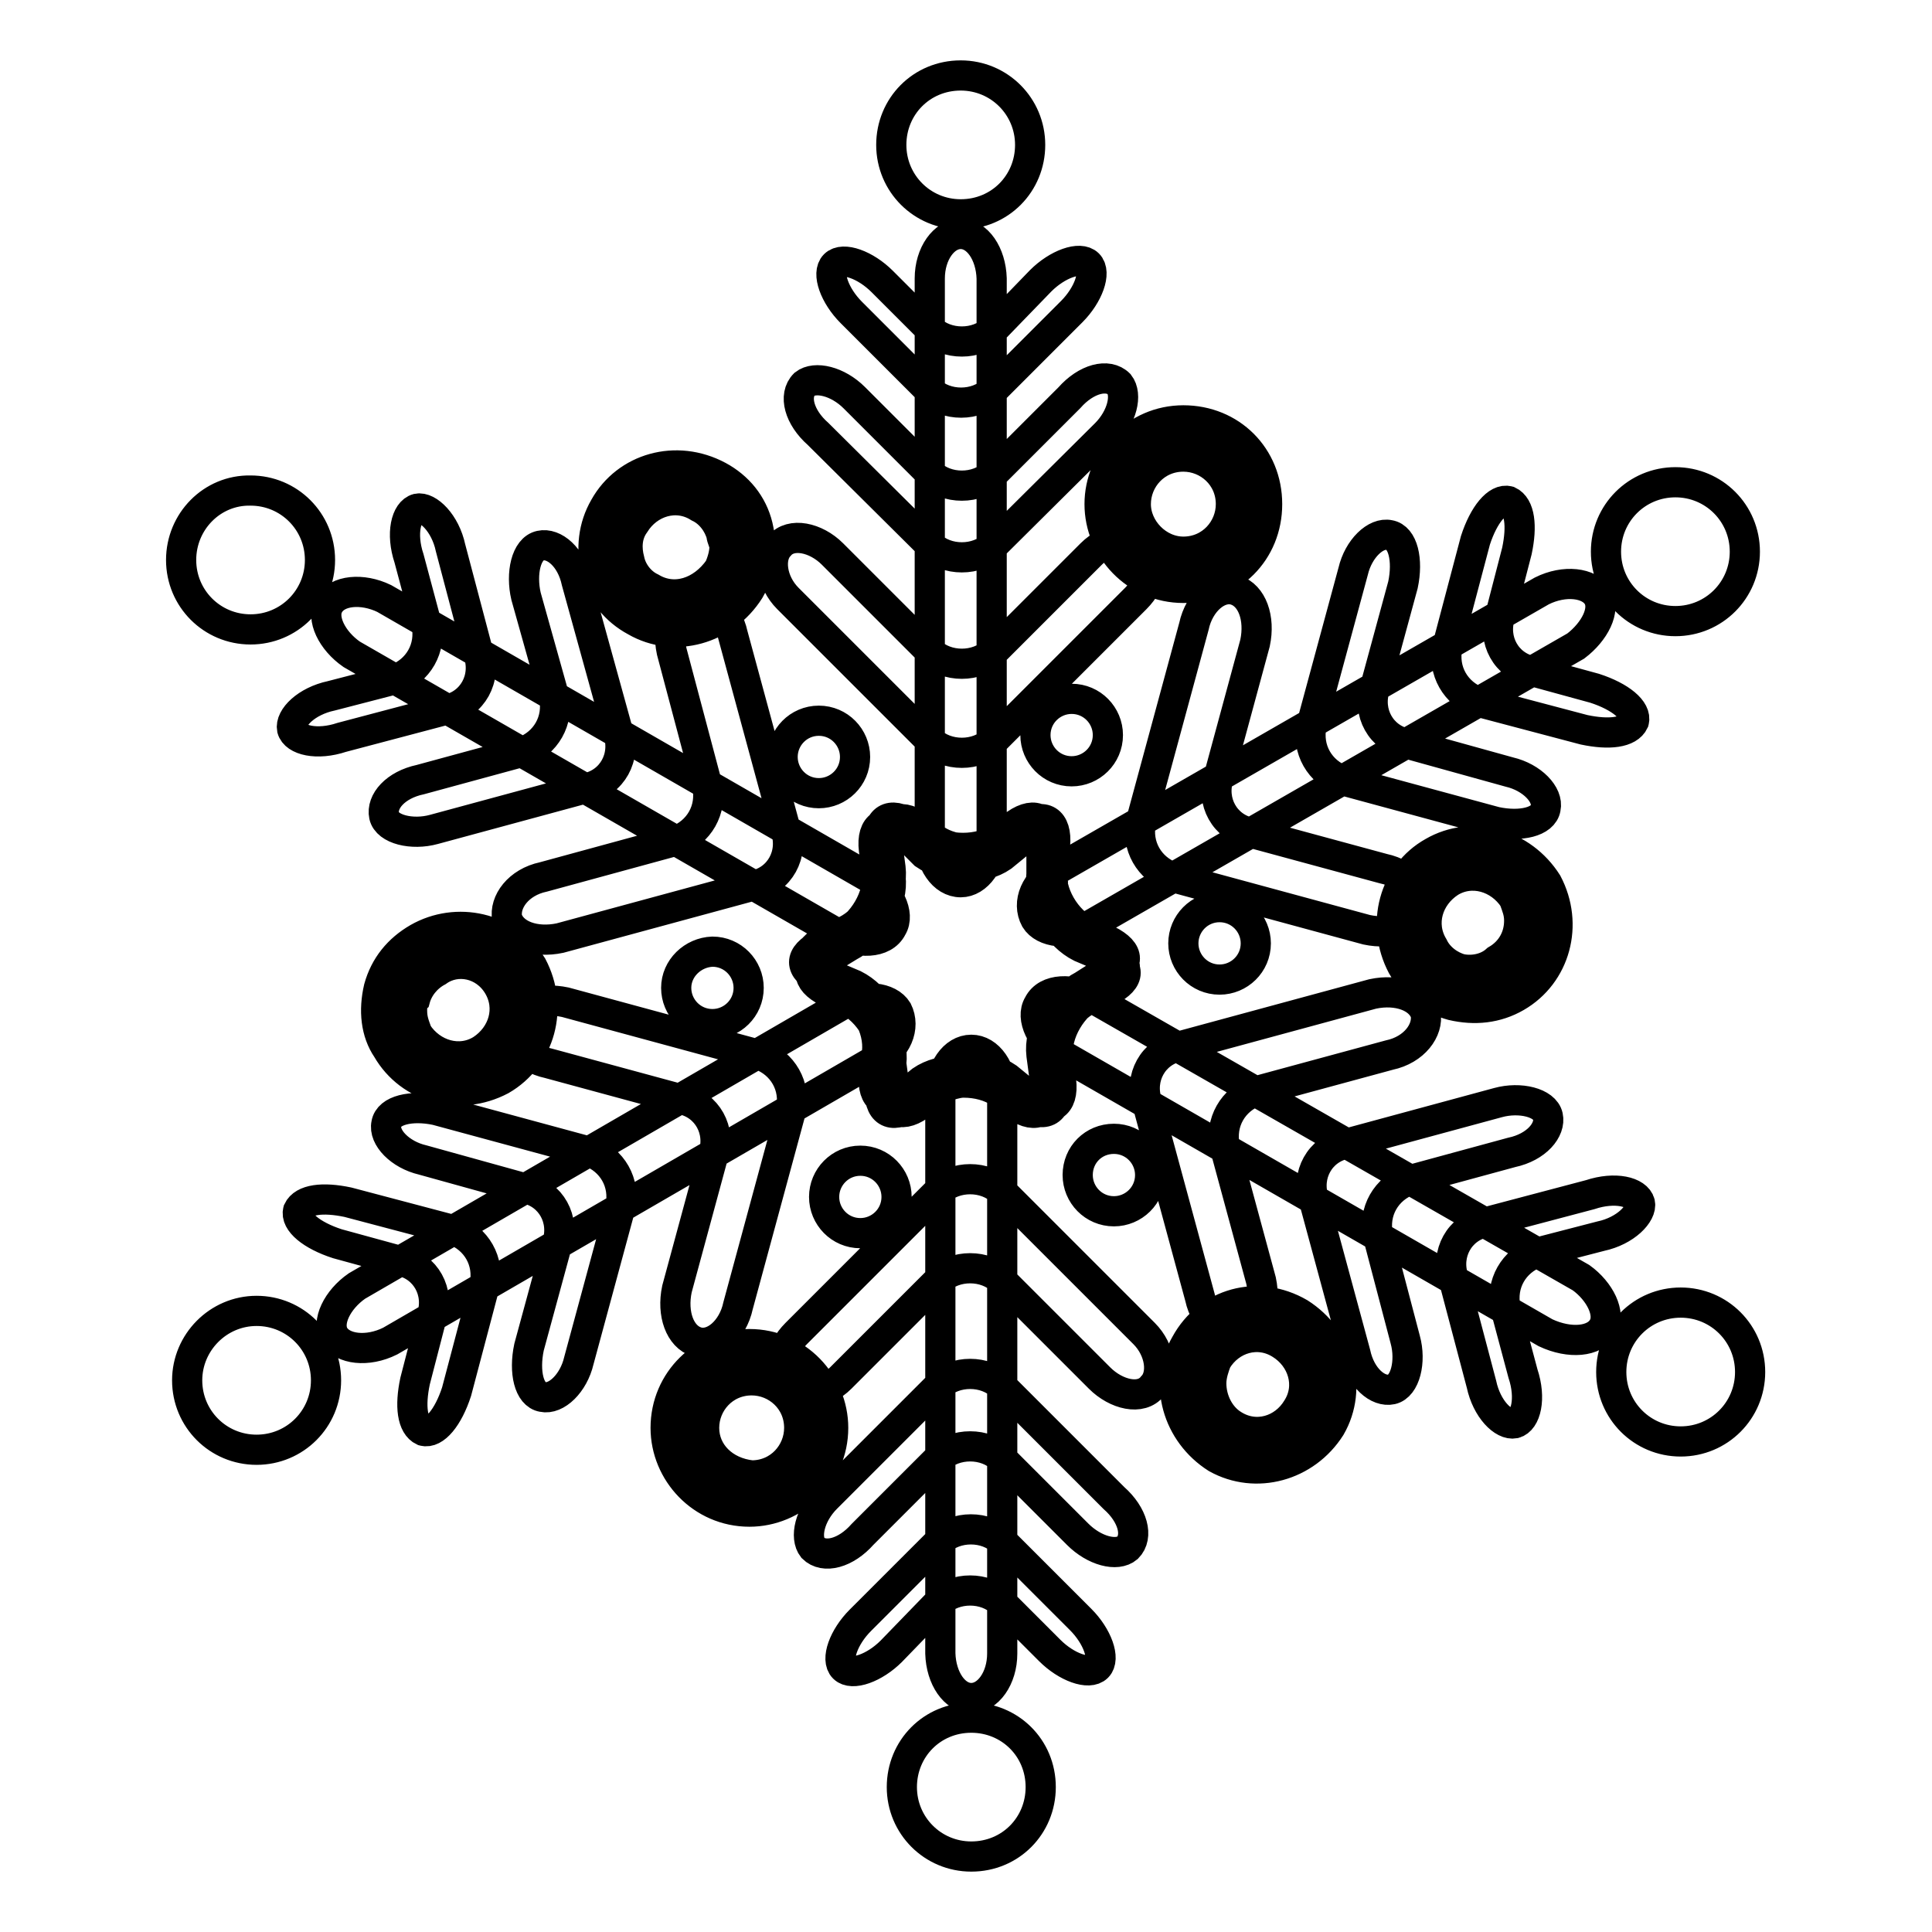 <?xml version="1.0" encoding="utf-8"?>
<!-- Svg Vector Icons : http://www.onlinewebfonts.com/icon -->
<!DOCTYPE svg PUBLIC "-//W3C//DTD SVG 1.1//EN" "http://www.w3.org/Graphics/SVG/1.1/DTD/svg11.dtd">
<svg version="1.1" xmlns="http://www.w3.org/2000/svg" xmlns:xlink="http://www.w3.org/1999/xlink" x="0px" y="0px" viewBox="0 0 256 256" enable-background="new 0 0 256 256" xml:space="preserve">
<g> <path stroke-width="4" fill-opacity="0" stroke="#000000"  d="M127.3,31c-2.2,0-4.1,2.6-4.1,5.9V111c0,3.3,1.8,5.9,4.1,5.9c2.2,0,4.1-2.6,4.1-5.9V36.9 C131.3,33.6,129.5,31,127.3,31z M131.7,43.6c-2.2,2.2-6.3,2.2-8.5,0l-6.3-6.3c-2.2-2.2-5.2-3.3-6.3-2.2c-1.1,1.1,0,4.1,2.2,6.3 l10.3,10.3c2.2,2.2,6.3,2.2,8.5,0L142,41.3c2.2-2.2,3.3-5.2,2.2-6.3c-1.1-1.1-4.1,0-6.3,2.2L131.7,43.6z M131.7,62.7 c-2.2,2.2-6.3,2.2-8.5,0l-10-10c-2.2-2.2-5.2-2.9-6.6-1.8c-1.5,1.5-0.7,4.4,1.8,6.6l14.8,14.7c2.2,2.2,6.3,2.2,8.5,0l14.8-14.7 c2.2-2.2,2.9-5.2,1.8-6.6c-1.5-1.5-4.4-0.7-6.6,1.8L131.7,62.7z M131.7,86.3c-2.2,2.2-6.3,2.2-8.5,0l-12.9-12.9 c-2.2-2.2-5.5-2.9-7-1.1c-1.5,1.5-1.1,4.8,1.1,7l18.8,18.8c2.2,2.2,6.3,2.2,8.5,0l18.8-18.8c2.2-2.2,3-5.5,1.1-7 c-1.5-1.5-4.8-1.1-7,1.1L131.7,86.3z M127.3,10c-5.2,0-9.2,4.1-9.2,9.2s4.1,9.2,9.2,9.2c5.2,0,9.2-4.1,9.2-9.2S132.4,10,127.3,10z  M122.5,113.2c2.6,1.8,7,1.8,9.6,0l2.2-1.8c2.6-1.8,4.4-0.7,4.1,2.6v3c-0.4,3.3,1.8,7,4.8,8.5l2.6,1.1c2.9,1.5,2.9,3.3,0,4.8 l-2.6,1.1c-2.9,1.5-5.2,5.2-4.8,8.5l0.4,3c0.4,3.3-1.5,4.4-4.1,2.6l-2.2-1.8c-2.6-1.8-7-1.8-9.6,0l-2.2,1.8 c-2.6,1.8-4.4,0.7-4.1-2.6l0.4-3c0.4-3.3-1.8-7-4.8-8.5l-2.6-1.1c-2.9-1.5-2.9-3.3,0-4.8l2.6-1.1c3-1.5,5.2-5.2,4.8-8.5l-0.4-3 c-0.4-3.3,1.5-4.4,4.1-2.6L122.5,113.2L122.5,113.2z M148.3,66.8c0,4.7,3.8,8.5,8.5,8.5c4.7,0,8.5-3.8,8.5-8.5c0,0,0,0,0,0 c0-4.7-3.8-8.5-8.5-8.5C152.1,58.3,148.3,62.1,148.3,66.8C148.3,66.8,148.3,66.8,148.3,66.8z M145.7,66.8c0,5.9,4.8,11.1,11.1,11.1 c6.3,0,11.1-4.8,11.1-11.1c0-6.3-4.8-11.1-11.1-11.1C150.5,55.7,145.7,60.9,145.7,66.8z M150.5,66.8c0-3.3,2.6-6.3,6.3-6.3 c3.3,0,6.3,2.6,6.3,6.3c0,3.3-2.6,6.3-6.3,6.3C153.4,73.1,150.5,70.1,150.5,66.8z M103.7,100.3c0,2.6,2.1,4.8,4.8,4.8 c2.6,0,4.8-2.1,4.8-4.8c0-2.6-2.1-4.8-4.8-4.8C105.8,95.5,103.7,97.7,103.7,100.3L103.7,100.3z M43.6,80.1c-1.1,1.8,0.4,4.8,3,6.6 l64.2,36.9c2.9,1.5,6.3,1.5,7.4-0.7c1.1-1.8-0.4-4.8-3-6.6L50.9,79.3C48,77.9,44.7,78.2,43.6,80.1z M56.5,82.6 c0.7,3.3-1.1,6.3-4.1,7.4l-8.5,2.2c-3.3,0.7-5.5,2.9-5.2,4.4c0.4,1.5,3.3,2.2,6.6,1.1l14-3.7c3.3-0.7,5.2-4.1,4.1-7.4l-3.7-14 c-0.7-3.3-3-5.5-4.4-5.2c-1.5,0.4-2.2,3.3-1.1,6.6L56.5,82.6z M73.4,92.2c0.7,3.3-1.1,6.3-4.1,7.4l-13.6,3.7 c-3.3,0.7-5.2,2.9-4.8,4.8c0.4,1.8,3.7,2.6,6.6,1.8l20.3-5.5c3.3-0.7,5.2-4.1,4.1-7.4l-5.5-19.9c-0.7-3.3-3-5.2-4.8-4.8 C69.7,72.7,69,76,69.7,79L73.4,92.2z M93.7,104c0.7,3.3-1.1,6.3-4.1,7.4L72,116.2c-3.3,0.7-5.2,3.3-4.8,5.5c0.7,2.2,3.7,3.3,7,2.6 l25.8-7c3.3-0.7,5.2-4.1,4.1-7.4l-7-25.8c-0.7-3.3-3.3-5.2-5.5-4.8c-2.2,0.7-3.3,3.7-2.6,7L93.7,104z M24,74.2 c0,5.1,4.1,9.2,9.2,9.2c5.1,0,9.2-4.1,9.2-9.2c0-5.1-4.1-9.2-9.2-9.2C28.1,64.9,24,69.1,24,74.2z M112.5,125.4 c2.9-1.5,5.2-5.2,4.8-8.5l-0.4-2.6c-0.4-3.3,1.5-4.4,4.1-2.6l2.2,1.8c2.6,1.8,7,1.8,9.6,0l2.2-1.8c2.6-1.8,4.4-0.7,4.1,2.6l0.4,2.6 c-0.4,3.3,1.8,7,4.8,8.5l2.6,1.1c3,1.5,3,3.3,0,4.8l-2.6,1.1c-3,1.5-5.2,5.2-4.8,8.5l0.4,3c0.4,3.3-1.5,4.4-4.1,2.6l-2.2-1.8 c-2.6-1.8-7-1.8-9.6,0l-2.2,1.8c-2.6,1.8-4.4,0.7-4.1-2.6l0.4-3c0.4-3.3-1.8-7-4.8-8.5l-2.6-1.1c-3-1.5-3-3.3,0-4.8L112.5,125.4 L112.5,125.4z M80.8,72.7c0,4.7,3.8,8.5,8.5,8.5c4.7,0,8.5-3.8,8.5-8.5c0-4.7-3.8-8.5-8.5-8.5C84.6,64.2,80.8,68,80.8,72.7 L80.8,72.7z M80.1,67.2c-1.5,2.6-1.8,5.5-1.1,8.5c0.7,2.9,2.6,5.2,5.2,6.6c5.2,3,11.8,1.1,15.1-4.1c1.5-2.6,1.8-5.5,1.1-8.5 c-0.7-2.9-2.6-5.2-5.2-6.6C89.6,60.1,83,62,80.1,67.2z M86.3,77.9c-1.5-0.7-2.6-2.2-2.9-3.7c-0.4-1.5-0.4-3.3,0.7-4.8 c1.8-2.9,5.5-4.1,8.5-2.2c1.5,0.7,2.6,2.2,3,3.7c0,0.4,0.4,1.1,0.4,1.5c0,1.1-0.4,2.2-0.7,2.9C93,78.6,89.3,79.7,86.3,77.9z  M89.6,130.9c0,2.6,2.1,4.8,4.8,4.8c2.6,0,4.8-2.1,4.8-4.8c0-2.6-2.1-4.8-4.8-4.8C91.8,126.2,89.6,128.3,89.6,130.9z M44.3,177 c1.1,1.8,4.4,2.2,7.4,0.7l64.2-37.2c3-1.5,4.1-4.4,3-6.6c-1.1-1.8-4.4-2.2-7.4-0.7l-64.2,37.2C44.7,172.2,43.2,175.2,44.3,177z  M53.1,167.1c3.3,0.7,5.2,4.1,4.1,7.4l-2.2,8.5c-0.7,3.3-0.4,5.9,1.1,6.6c1.5,0.4,3.3-1.8,4.4-5.2l3.7-14c0.7-3.3-1.1-6.3-4.1-7.4 l-14-3.7c-3.3-0.7-5.9-0.4-6.6,1.1c-0.4,1.5,1.8,3.3,5.2,4.4L53.1,167.1L53.1,167.1z M69.7,157.5c3.3,0.7,5.2,4.1,4.1,7.4 l-3.7,13.6c-0.7,3.3,0,6.3,1.8,6.6c1.8,0.4,4.1-1.8,4.8-4.8l5.5-20.3c0.7-3.3-1.1-6.3-4.1-7.4l-20.3-5.5c-3.3-0.7-6.3,0-6.6,1.8 c-0.4,1.8,1.8,4.1,4.8,4.8L69.7,157.5z M90.4,145.7c3.3,0.7,5.2,4.1,4.1,7.4l-4.8,17.7c-0.7,3.3,0.4,6.3,2.6,7 c2.2,0.7,4.8-1.5,5.5-4.8l7-25.8c0.7-3.3-1.1-6.3-4.1-7.4l-25.8-7c-3.3-0.7-6.3,0.4-7,2.6c-0.7,2.2,1.5,4.8,4.8,5.5L90.4,145.7z  M24.8,182.9c0,5.1,4.1,9.2,9.2,9.2c5.1,0,9.2-4.1,9.2-9.2c0-5.1-4.1-9.2-9.2-9.2C28.9,173.7,24.8,177.9,24.8,182.9z M118,140.2 c0.4-3.3-1.8-7-4.8-8.5l-2.6-1.1c-3-1.5-3-3.3,0-4.8l2.6-1.1c3-1.5,5.2-5.2,4.8-8.5l-0.4-3c-0.4-3.3,1.5-4.4,4.1-2.6l2.2,1.8 c2.6,1.8,7,1.8,9.6,0l2.2-1.8c2.6-1.8,4.4-0.7,4.1,2.6l-0.4,3c-0.4,3.3,1.8,7,4.8,8.5l2.6,1.1c3,1.5,3,3.3,0,4.8l-1.8,1.1 c-2.9,1.5-5.2,5.2-4.8,8.5l0.4,3c0.4,3.3-1.5,4.4-4.1,2.6l-2.2-1.8c-2.6-1.8-7-1.8-9.6,0l-2.2,1.8c-2.6,1.8-4.4,0.7-4.1-2.6 L118,140.2z M52.4,133.5c0,4.7,3.8,8.5,8.5,8.5c4.7,0,8.5-3.8,8.5-8.5c0-4.7-3.8-8.5-8.5-8.5C56.2,125,52.4,128.8,52.4,133.5 L52.4,133.5z M55.4,124.3c-2.6,1.5-4.4,3.7-5.2,6.6c-0.7,3-0.4,5.9,1.1,8.1c3,5.2,9.6,7,15.1,4.1c5.2-3,7-9.6,4.1-15.1 C67.2,122.8,60.5,121.4,55.4,124.3z M66,130.6c1.8,3,0.7,6.6-2.2,8.5c-2.9,1.8-6.6,0.7-8.5-2.2c-0.4-1.1-0.7-1.8-0.7-3 c0-0.4,0-1.1,0.4-1.5c0.4-1.5,1.5-2.9,3-3.7C60.5,126.9,64.2,127.6,66,130.6z M109.2,158.6c0,2.6,2.1,4.8,4.8,4.8 c2.6,0,4.8-2.1,4.8-4.8c0-2.6-2.1-4.8-4.8-4.8C111.3,153.8,109.2,156,109.2,158.6z M128.7,225c2.2,0,4.1-2.6,4.1-5.9V145 c0-3.3-1.8-5.9-4.1-5.9s-4.1,2.6-4.1,5.9v74.1C124.7,222.4,126.5,225,128.7,225L128.7,225z M124.3,212.4c2.2-2.2,6.3-2.2,8.5,0 l6.3,6.3c2.2,2.2,5.2,3.3,6.3,2.2c1.1-1.1,0-4.1-2.2-6.3l-10.3-10.3c-2.2-2.2-6.3-2.2-8.5,0L114,214.7c-2.2,2.2-3.3,5.2-2.2,6.3 c1.1,1.1,4.1,0,6.3-2.2L124.3,212.4L124.3,212.4z M124.3,193.3c2.2-2.2,6.3-2.2,8.5,0l10,10c2.2,2.2,5.2,3,6.6,1.8 c1.5-1.5,0.7-4.4-1.8-6.6l-14.8-14.8c-2.2-2.2-6.3-2.2-8.5,0l-14.8,14.8c-2.2,2.2-2.9,5.2-1.8,6.6c1.5,1.5,4.4,0.7,6.6-1.8 L124.3,193.3z M124.3,169.7c2.2-2.2,6.3-2.2,8.5,0l12.9,12.9c2.2,2.2,5.5,3,7,1.1c1.5-1.5,1.1-4.8-1.1-7l-18.8-18.8 c-2.2-2.2-6.3-2.2-8.5,0l-18.8,18.8c-2.2,2.2-3,5.5-1.1,7c1.5,1.5,4.8,1.1,7-1.1L124.3,169.7L124.3,169.7z M128.7,246 c5.2,0,9.2-4.1,9.2-9.2c0-5.2-4.1-9.2-9.2-9.2c-5.2,0-9.2,4.1-9.2,9.2C119.5,241.9,123.6,246,128.7,246z M133.5,142.8 c-2.6-1.8-7-1.8-9.6,0l-2.2,1.8c-2.6,1.8-4.4,0.7-4.1-2.6l0.4-3c0.4-3.3-1.8-7-4.8-8.5l-2.6-1.1c-3-1.5-3-3.3,0-4.8l2.6-1.1 c3-1.5,5.2-5.2,4.8-8.5l-0.4-3c-0.4-3.3,1.5-4.4,4.1-2.6l2.2,1.8c2.6,1.8,7,1.8,9.6,0l2.2-1.8c2.6-1.8,4.4-0.7,4.1,2.6l-0.4,3 c-0.4,3.3,1.8,7,4.8,8.5l2.6,1.1c3,1.5,3,3.3,0,4.8l-2.6,1.1c-3,1.5-5.2,5.2-4.8,8.5l0.4,3c0.4,3.3-1.5,4.4-4.1,2.6L133.5,142.8z  M90.8,189.2c0,4.7,3.8,8.5,8.5,8.5s8.5-3.8,8.5-8.5c0-4.7-3.8-8.5-8.5-8.5S90.8,184.5,90.8,189.2z M88.2,189.2 c0,5.9,4.8,11.1,11.1,11.1c5.9,0,11.1-4.8,11.1-11.1c0-5.9-4.8-11.1-11.1-11.1C93.3,178.1,88.2,182.9,88.2,189.2z M93.3,189.2 c0-3.3,2.6-6.3,6.3-6.3c3.3,0,6.3,2.6,6.3,6.3c0,3.3-2.6,6.3-6.3,6.3C95.9,195.1,93.3,192.5,93.3,189.2z M142.8,155.7 c0,2.6,2.1,4.8,4.8,4.8c2.6,0,4.8-2.1,4.8-4.8c0,0,0,0,0,0c0-2.6-2.1-4.8-4.8-4.8C144.9,150.9,142.8,153,142.8,155.7 C142.8,155.6,142.8,155.7,142.8,155.7z M212.4,175.9c1.1-1.8-0.4-4.8-2.9-6.6L145,132.4c-2.9-1.5-6.3-1.5-7.4,0.7 c-1.1,1.8,0.4,4.8,3,6.6l64.2,36.9C208,178.1,211.3,177.8,212.4,175.9z M199.5,173.4c-0.7-3.3,1.1-6.3,4.1-7.4l8.5-2.2 c3.3-0.7,5.5-3,5.2-4.4c-0.4-1.5-3.3-2.2-6.6-1.1l-14,3.7c-3.3,0.7-5.2,4.1-4.1,7.4l3.7,14c0.7,3.3,2.9,5.5,4.4,5.2 c1.5-0.4,2.2-3.3,1.1-6.6L199.5,173.4L199.5,173.4z M182.6,163.8c-0.7-3.3,1.1-6.3,4.1-7.4l13.6-3.7c3.3-0.7,5.2-3,4.8-4.8 c-0.4-1.8-3.7-2.6-6.6-1.8l-20.3,5.5c-3.3,0.7-5.2,4.1-4.1,7.4l5.5,20.3c0.7,3.3,3,5.2,4.8,4.8c1.8-0.4,2.6-3.7,1.8-6.6 L182.6,163.8z M162.3,152c-0.7-3.3,1.1-6.3,4.1-7.4l17.7-4.8c3.3-0.7,5.2-3.3,4.8-5.5c-0.7-2.2-3.7-3.3-7-2.6l-25.8,7 c-3.3,0.7-5.2,4.1-4.1,7.4l7,25.8c0.7,3.3,3.3,5.2,5.5,4.8c2.2-0.7,3.3-3.7,2.6-7L162.3,152z M213.5,181.8c0,5.1,4.1,9.2,9.2,9.2 s9.2-4.1,9.2-9.2c0-5.1-4.1-9.2-9.2-9.2S213.5,176.7,213.5,181.8z M143.5,130.6c-2.9,1.5-5.2,5.2-4.8,8.5l0.4,3 c0.4,3.3-1.5,4.4-4.1,2.6l-2.2-1.8c-2.6-1.8-7-1.8-9.6,0l-2.6,1.5c-2.6,1.8-4.4,0.7-4.1-2.6l0.4-3c0.4-3.3-1.8-7-4.8-8.5l-2.6-1.1 c-2.9-1.5-2.9-3.3,0-4.8l2.6-1.1c3-1.5,5.2-5.2,4.8-8.5l-0.4-3c-0.4-3.3,1.5-4.4,4.1-2.6l2.2,1.8c2.6,1.8,7,1.8,9.6,0l2.2-1.8 c2.6-1.8,4.4-0.7,4.1,2.6l-0.4,3c-0.4,3.3,1.8,7,4.8,8.5l2.6,1.1c2.9,1.5,2.9,3.3,0,4.8L143.5,130.6L143.5,130.6z M158.2,183.3 c0,4.7,3.8,8.5,8.5,8.5c4.7,0,8.5-3.8,8.5-8.5c0,0,0,0,0,0c0-4.7-3.8-8.5-8.5-8.5C162,174.8,158.2,178.6,158.2,183.3 C158.2,183.3,158.2,183.3,158.2,183.3z M157.1,178.1c-3,5.2-1.1,11.8,4.1,15.1c5.2,2.9,11.8,1.1,15.1-4.1c3-5.2,1.1-11.8-4.1-15.1 C166.7,170.8,160.1,172.6,157.1,178.1z M160.5,183.3c0-1.1,0.4-2.2,0.7-3c1.8-3,5.5-4.1,8.5-2.2c2.9,1.8,4.1,5.5,2.2,8.5 c-1.8,3-5.5,4.1-8.5,2.2C161.6,187.7,160.5,185.5,160.5,183.3z M156.8,125c0,2.6,2.1,4.8,4.8,4.8c2.6,0,4.8-2.1,4.8-4.8 c0,0,0,0,0,0c0-2.6-2.1-4.8-4.8-4.8C158.9,120.2,156.8,122.4,156.8,125C156.8,125,156.8,125,156.8,125z M211.7,79 c-1.1-1.8-4.4-2.2-7.4-0.7l-64.2,36.9c-2.9,1.5-4.1,4.4-2.9,6.6c1.1,1.8,4.4,2.2,7.4,0.7l64.2-36.9C211.3,83.7,212.8,80.8,211.7,79 z M202.9,88.9c-3.3-0.7-5.2-4.1-4.1-7.4l2.2-8.5c0.7-3.3,0.4-5.9-1.1-6.6c-1.5-0.4-3.3,1.8-4.4,5.2l-3.7,14 c-0.7,3.3,1.1,6.3,4.1,7.4l14,3.7c3.3,0.7,5.9,0.4,6.6-1.1c0.4-1.5-1.8-3.3-5.2-4.4L202.9,88.9L202.9,88.9z M186.3,98.5 c-3.3-0.7-5.2-4.1-4.1-7.4l3.7-13.6c0.7-3.3,0-6.3-1.8-6.6c-1.8-0.4-4.1,1.8-4.8,4.8l-5.5,20.3c-0.7,3.3,1.1,6.3,4.1,7.4l20.3,5.5 c3.3,0.7,6.3,0,6.6-1.8c0.4-1.8-1.8-4.1-4.8-4.8L186.3,98.5z M165.6,110.3c-3.3-0.7-5.2-4.1-4.1-7.4l4.8-17.7 c0.7-3.3-0.4-6.3-2.6-7c-2.2-0.7-4.8,1.5-5.5,4.8l-7,25.8c-0.7,3.3,1.1,6.3,4.1,7.4l25.8,7c3.3,0.7,6.3-0.4,7-2.6 c0.7-2.2-1.5-4.8-4.8-5.5L165.6,110.3z M212.8,73.1c0,5.1,4.1,9.2,9.2,9.2s9.2-4.1,9.2-9.2c0-5.1-4.1-9.2-9.2-9.2 S212.8,68,212.8,73.1z M138,115.8c-0.4,3.3,1.8,7,4.8,8.5l2.6,1.1c3,1.5,3,3.3,0,4.8l-2.6,1.1c-3,1.5-5.2,5.2-4.8,8.5l0.4,3 c0.4,3.3-1.5,4.4-4.1,2.6l-2.6-2.2c-2.6-1.8-7-1.8-9.6,0l-2.2,1.8c-2.6,1.8-4.4,0.7-4.1-2.6l0.4-2.9c0.4-3.3-1.8-7-4.8-8.5 l-2.6-1.1c-3-1.5-3-3.3,0-4.8l2.6-1.1c2.9-1.5,5.2-5.2,4.8-8.5l-0.4-2.9c-0.4-3.3,1.5-4.4,4.1-2.6l2.2,1.8c2.6,1.8,7,1.8,9.6,0 l2.2-1.8c2.6-1.8,4.4-0.7,4.1,2.6V115.8L138,115.8z M186.6,122.5c0,4.7,3.8,8.5,8.5,8.5c4.7,0,8.5-3.8,8.5-8.5c0,0,0,0,0,0 c0-4.7-3.8-8.5-8.5-8.5S186.6,117.8,186.6,122.5C186.6,122.5,186.6,122.5,186.6,122.5z M189.9,112.9c-5.2,2.9-7,9.6-4.1,15.1 c1.5,2.6,3.7,4.4,6.6,5.2c3,0.7,5.9,0.4,8.5-1.1c5.2-3,7-9.6,4.1-15.1C201.7,111.8,195.1,109.9,189.9,112.9z M193.6,128.4 c-1.5-0.4-3-1.5-3.7-3c-1.8-3-0.7-6.6,2.2-8.5c2.9-1.8,6.6-0.7,8.5,2.2c0.4,1.1,0.7,1.8,0.7,2.9c0,2.2-1.1,4.1-3,5.2 C197,128.4,195.1,128.7,193.6,128.4z M137.2,97.4c0,2.6,2.1,4.8,4.8,4.8c2.6,0,4.8-2.1,4.8-4.8c0,0,0,0,0,0c0-2.6-2.1-4.8-4.8-4.8 C139.4,92.6,137.2,94.7,137.2,97.4C137.2,97.4,137.2,97.4,137.2,97.4z"/></g>
</svg>